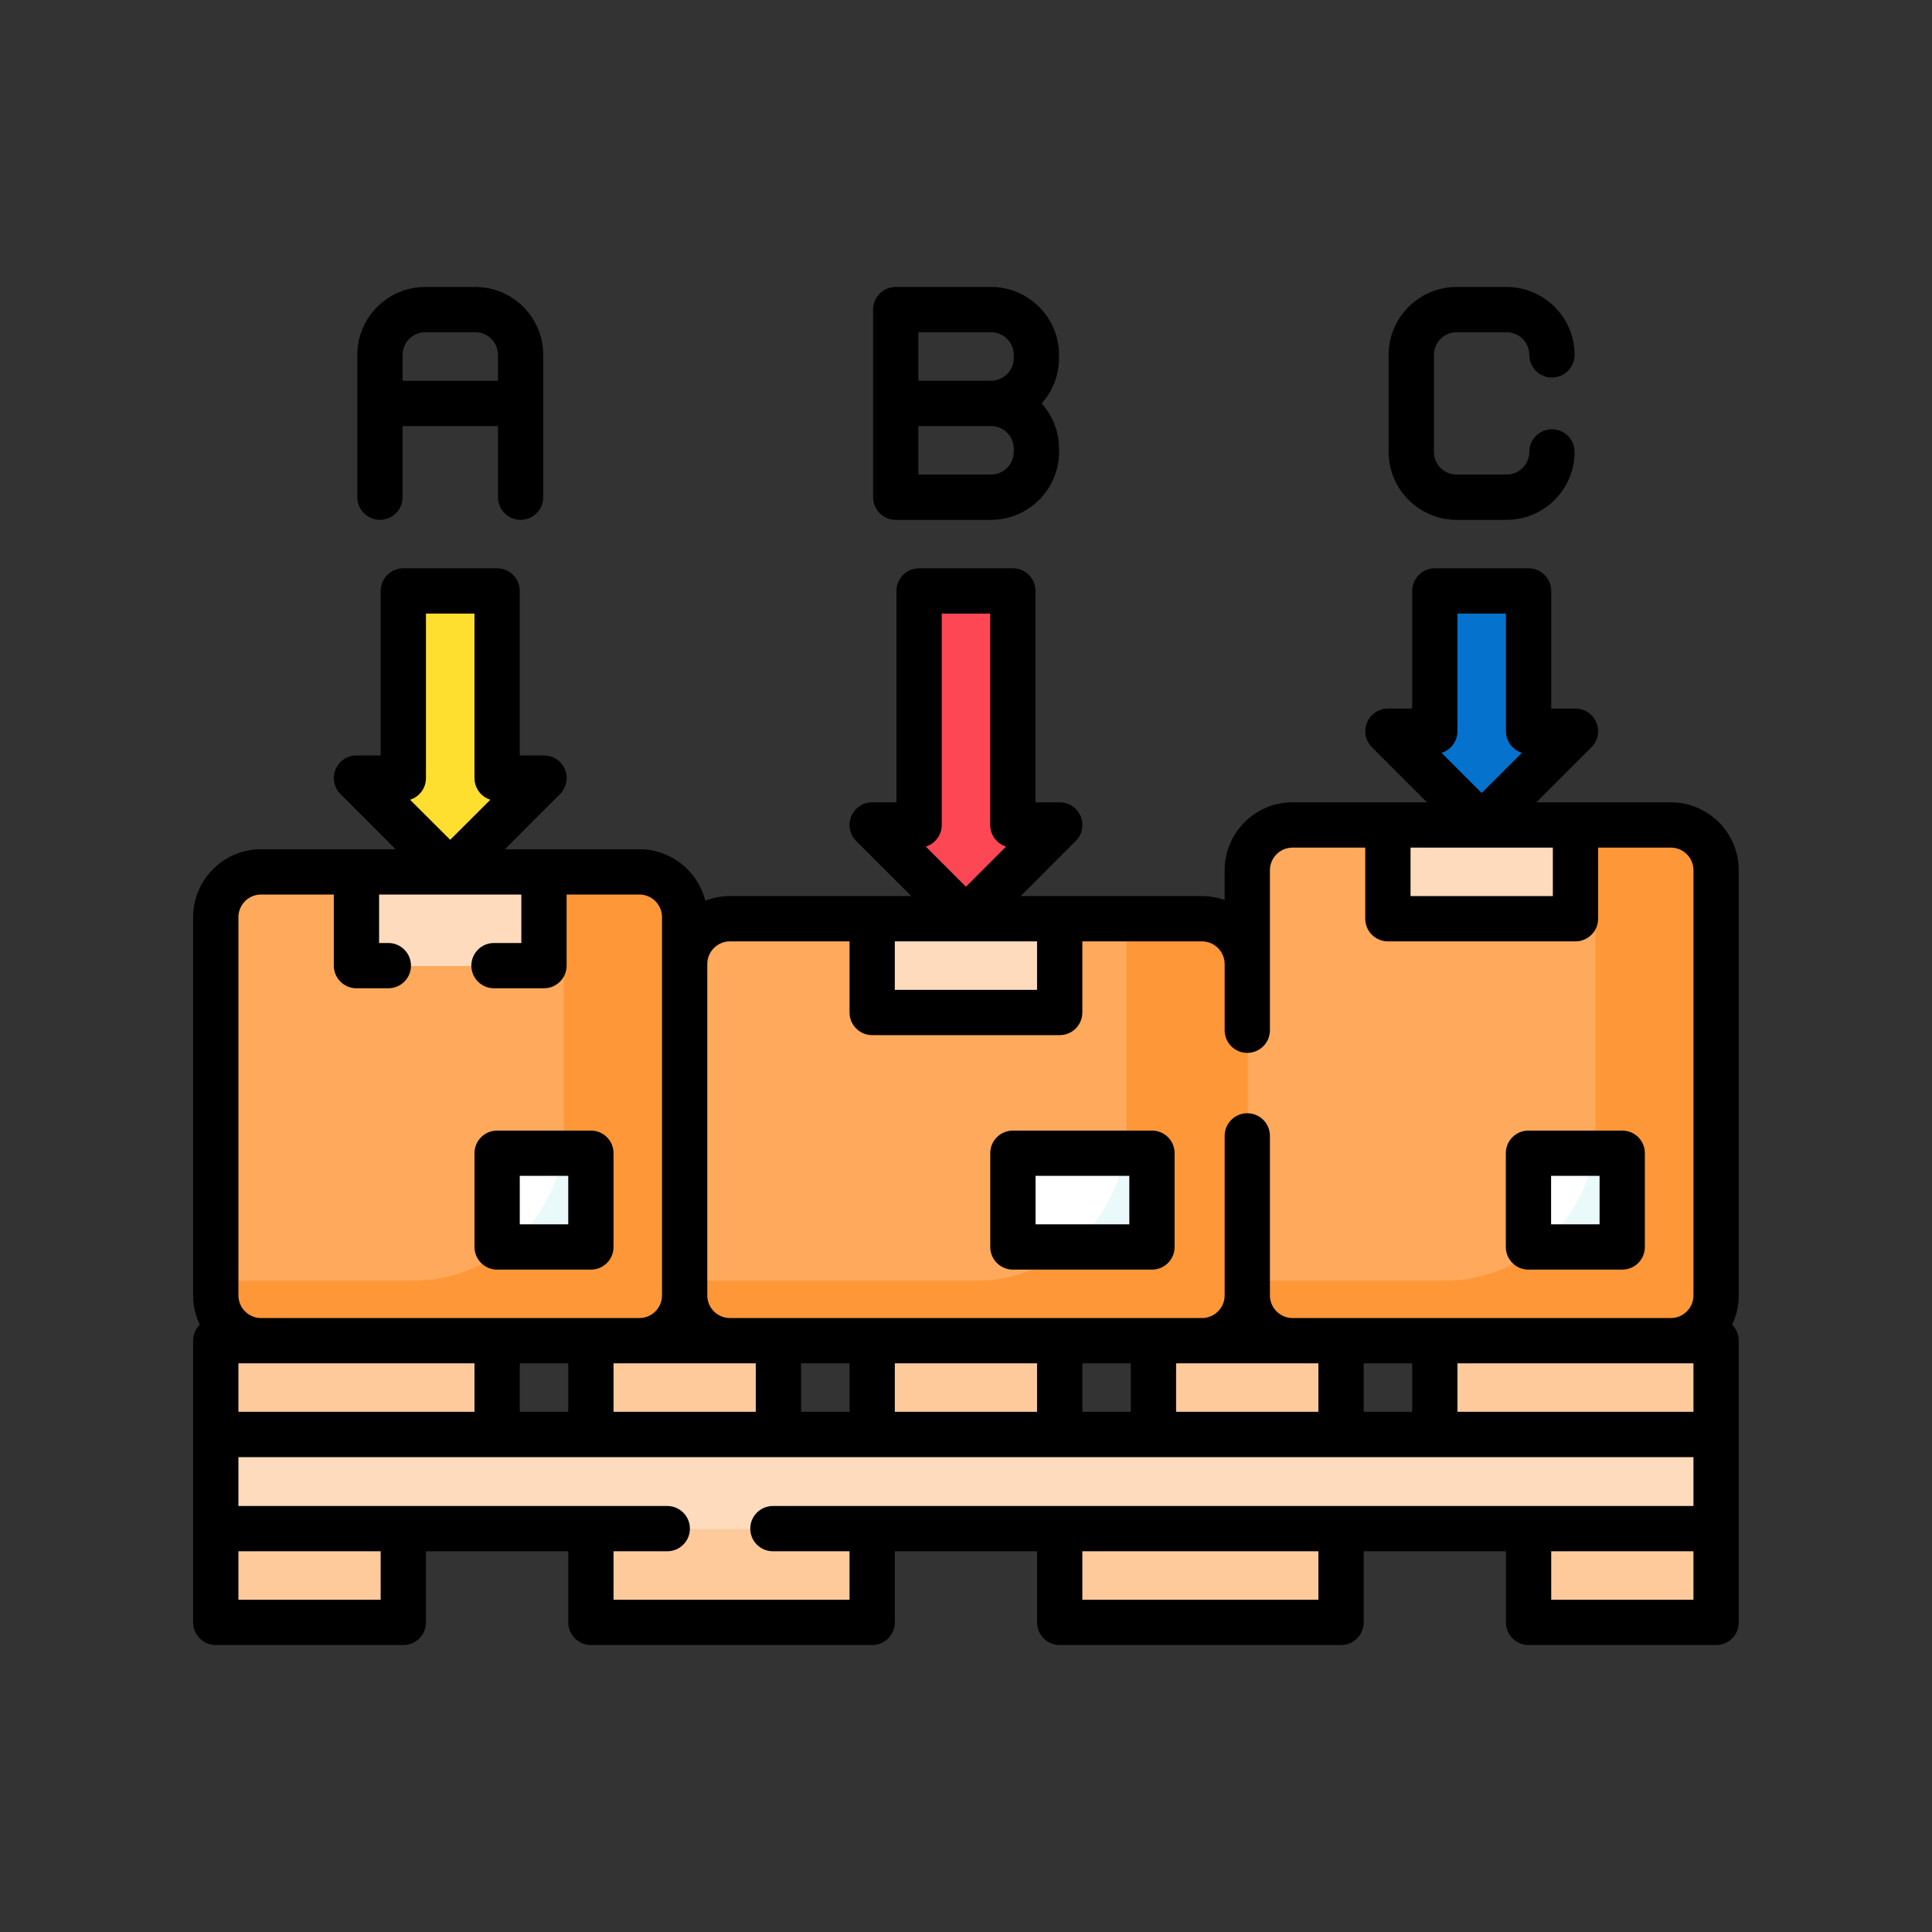 <svg width="32" height="32" viewBox="0 0 32 32" fill="none" xmlns="http://www.w3.org/2000/svg">
<rect x="0" y="0" width="32" height="32" fill="#333333" stroke="none"/>
<g clip-path="url(#clip0_28706_31143)">
<path d="M9.785 26.872H14.445V25.325L12.115 24.543L9.785 25.325V26.872Z" fill="#FECA9C"/>
<path d="M17.551 26.872H22.21V25.325L19.881 24.543L17.551 25.325V26.872Z" fill="#FECA9C"/>
<path d="M3.574 26.872H6.68V25.325L5.127 24.543L3.574 25.325V26.872Z" fill="#FECA9C"/>
<path d="M25.316 25.325V26.872H28.423V25.325L26.87 24.543L25.316 25.325Z" fill="#FECA9C"/>
<path d="M8.234 22.213H3.574V23.766L5.904 24.543L8.234 23.766V22.213Z" fill="#FECA9C"/>
<path d="M12.891 22.213H9.785V23.766L11.338 24.543L12.891 23.766V22.213Z" fill="#FECA9C"/>
<path d="M23.766 22.213H28.425V23.766L26.095 24.543L23.766 23.766V22.213Z" fill="#FECA9C"/>
<path d="M19.105 22.213H22.212V23.766L20.659 24.543L19.105 23.766V22.213Z" fill="#FECA9C"/>
<path d="M17.552 22.213H14.445V23.766L15.998 24.543L17.552 23.766V22.213Z" fill="#FECA9C"/>
<path d="M27.676 22.213H21.41C20.996 22.213 20.66 21.877 20.66 21.463V14.42C20.66 14.006 20.996 13.67 21.41 13.67H22.99L24.19 14.376L26.096 13.67H27.676C28.09 13.67 28.426 14.006 28.426 14.42V21.463C28.426 21.877 28.09 22.213 27.676 22.213Z" fill="#FEA95C"/>
<path d="M19.909 22.213H12.09C11.676 22.213 11.34 21.877 11.34 21.463V15.974C11.34 15.559 11.676 15.224 12.09 15.224H14.446L16.396 15.93L17.552 15.224H19.909C20.323 15.224 20.659 15.559 20.659 15.974V21.463C20.659 21.877 20.323 22.213 19.909 22.213Z" fill="#FEA95C"/>
<path d="M10.59 22.213H4.324C3.91 22.213 3.574 21.877 3.574 21.463V15.197C3.574 14.783 3.91 14.447 4.324 14.447H5.904L7.104 15.153L9.01 14.447H10.59C11.004 14.447 11.34 14.783 11.34 15.197V21.463C11.34 21.877 11.004 22.213 10.59 22.213Z" fill="#FEA95C"/>
<path d="M27.676 13.67H26.426V18.713C26.426 20.093 25.306 21.213 23.926 21.213H20.66V21.463C20.66 21.877 20.996 22.213 21.41 22.213H27.676C28.09 22.213 28.426 21.877 28.426 21.463V14.42C28.426 14.006 28.09 13.67 27.676 13.67Z" fill="#FE9738"/>
<path d="M19.909 15.224H18.659V18.713C18.659 20.093 17.539 21.213 16.159 21.213H11.34V21.463C11.34 21.877 11.676 22.213 12.09 22.213H19.909C20.323 22.213 20.659 21.877 20.659 21.463V15.974C20.659 15.559 20.323 15.224 19.909 15.224Z" fill="#FE9738"/>
<path d="M10.59 14.447H9.34V18.713C9.34 20.094 8.221 21.213 6.84 21.213H3.574V21.463C3.574 21.877 3.91 22.213 4.324 22.213H10.59C11.004 22.213 11.34 21.877 11.34 21.463V15.197C11.34 14.783 11.004 14.447 10.59 14.447Z" fill="#FE9738"/>
<path d="M3.574 23.766H28.424V25.325H3.574V23.766Z" fill="#FEDBBD"/>
<path d="M22.988 13.67H26.095V15.223H22.988V13.67Z" fill="#FEDBBD"/>
<path d="M25.316 19.106H26.869V20.66H25.316V19.106Z" fill="white"/>
<path d="M25.492 20.66H26.871V19.106H26.393C26.294 19.731 25.964 20.279 25.492 20.66Z" fill="#EAF9FA"/>
<path d="M14.445 15.224H17.552V16.777H14.445V15.224Z" fill="#FEDBBD"/>
<path d="M16.777 19.106H19.08V20.66H16.777V19.106Z" fill="white"/>
<path d="M17.727 20.66H19.078V19.106H18.627C18.528 19.731 18.198 20.279 17.727 20.66Z" fill="#EAF9FA"/>
<path d="M5.902 14.447H9.009V16H5.902V14.447Z" fill="#FEDBBD"/>
<path d="M8.234 19.106H9.788V20.66H8.234V19.106Z" fill="white"/>
<path d="M8.41 20.66H9.789V19.106H9.311C9.212 19.731 8.882 20.279 8.41 20.66Z" fill="#EAF9FA"/>
<path d="M14.445 13.67L15.998 15.223L17.552 13.67H16.775V9.788H15.222V13.67H14.445Z" fill="#FD4755"/>
<path d="M22.988 12.117L24.541 13.67L26.095 12.117H25.318V9.788H23.765V12.117H22.988Z" fill="#0573CE"/>
<path d="M5.902 12.894L7.455 14.447L9.009 12.894H8.232V9.788H6.679V12.894H5.902Z" fill="#FEDF30"/>
<path d="M14.836 8.61H16.416C17.036 8.61 17.541 8.105 17.541 7.485V7.432C17.541 7.144 17.432 6.881 17.253 6.682C17.432 6.482 17.541 6.219 17.541 5.932V5.878C17.541 5.258 17.036 4.753 16.416 4.753H14.836C14.629 4.753 14.461 4.921 14.461 5.128V8.235C14.461 8.442 14.629 8.61 14.836 8.61ZM16.791 7.485C16.791 7.691 16.622 7.86 16.416 7.86H15.211V7.057H16.416C16.622 7.057 16.791 7.225 16.791 7.432V7.485ZM16.416 5.503C16.622 5.503 16.791 5.672 16.791 5.878V5.931C16.791 6.138 16.622 6.306 16.416 6.306H15.211V5.503H16.416Z" fill="black"/>
<path d="M24.125 8.61H24.955C25.575 8.61 26.08 8.105 26.08 7.485C26.08 7.278 25.912 7.11 25.705 7.11C25.498 7.11 25.33 7.278 25.33 7.485C25.33 7.691 25.162 7.86 24.955 7.86H24.125C23.918 7.86 23.75 7.691 23.75 7.485V5.878C23.75 5.672 23.918 5.503 24.125 5.503H24.955C25.162 5.503 25.33 5.672 25.33 5.878C25.33 6.086 25.498 6.253 25.705 6.253C25.912 6.253 26.08 6.086 26.08 5.878C26.08 5.258 25.575 4.753 24.955 4.753H24.125C23.505 4.753 23 5.258 23 5.878V7.485C23 8.105 23.505 8.61 24.125 8.61Z" fill="black"/>
<path d="M6.293 8.61C6.5 8.61 6.668 8.442 6.668 8.235V7.057H8.248V8.235C8.248 8.442 8.416 8.61 8.623 8.61C8.83 8.61 8.998 8.442 8.998 8.235V5.878C8.998 5.258 8.493 4.753 7.873 4.753H7.043C6.423 4.753 5.918 5.258 5.918 5.878V8.235C5.918 8.442 6.086 8.61 6.293 8.61ZM7.043 5.503H7.873C8.079 5.503 8.248 5.672 8.248 5.878V6.307H6.668V5.878C6.668 5.672 6.836 5.503 7.043 5.503Z" fill="black"/>
<path d="M28.799 14.414C28.799 13.794 28.295 13.289 27.674 13.289H25.447L26.36 12.376C26.467 12.269 26.499 12.108 26.441 11.968C26.383 11.828 26.246 11.736 26.095 11.736H25.693V9.788C25.693 9.581 25.525 9.413 25.318 9.413H23.765C23.558 9.413 23.39 9.581 23.39 9.788V11.736H22.988C22.837 11.736 22.7 11.828 22.642 11.968C22.584 12.108 22.616 12.269 22.723 12.376L23.636 13.289H21.409C20.788 13.289 20.284 13.794 20.284 14.414V14.907C20.166 14.865 20.04 14.842 19.909 14.842H16.905L17.817 13.929C17.925 13.822 17.957 13.661 17.899 13.521C17.841 13.381 17.704 13.289 17.552 13.289H17.151V9.788C17.151 9.581 16.983 9.413 16.776 9.413H15.223C15.016 9.413 14.848 9.581 14.848 9.788V13.289H14.446C14.294 13.289 14.158 13.381 14.1 13.521C14.042 13.661 14.074 13.822 14.181 13.929L15.094 14.842H12.09C11.946 14.842 11.808 14.87 11.682 14.919C11.56 14.43 11.117 14.066 10.59 14.066H8.362L9.275 13.153C9.383 13.046 9.415 12.884 9.357 12.744C9.299 12.604 9.162 12.513 9.01 12.513H8.609V9.788C8.609 9.581 8.441 9.413 8.234 9.413H6.68C6.473 9.413 6.305 9.581 6.305 9.788V12.513H5.904C5.752 12.513 5.616 12.604 5.557 12.744C5.499 12.884 5.532 13.046 5.639 13.153L6.552 14.066H4.324C3.704 14.066 3.199 14.57 3.199 15.191V21.456C3.199 21.63 3.239 21.794 3.309 21.941C3.241 22.009 3.199 22.103 3.199 22.206V26.872C3.199 27.079 3.367 27.247 3.574 27.247H6.68C6.888 27.247 7.055 27.079 7.055 26.872V25.694H9.412V26.872C9.412 27.079 9.58 27.247 9.787 27.247H14.446C14.653 27.247 14.821 27.079 14.821 26.872V25.694H17.177V26.872C17.177 27.079 17.345 27.247 17.552 27.247H22.212C22.419 27.247 22.587 27.079 22.587 26.872V25.694H24.943V26.872C24.943 27.079 25.111 27.247 25.318 27.247H28.424C28.631 27.247 28.799 27.079 28.799 26.872V22.206C28.799 22.103 28.757 22.009 28.689 21.941C28.76 21.794 28.799 21.63 28.799 21.456V14.414ZM24.14 12.111V10.163H24.943V12.111C24.943 12.279 25.054 12.421 25.206 12.469L24.541 13.134L23.877 12.469C24.029 12.422 24.14 12.279 24.14 12.111ZM15.598 13.664V10.163H16.401V13.664C16.401 13.832 16.512 13.975 16.664 14.022L15.999 14.687L15.335 14.022C15.487 13.975 15.598 13.832 15.598 13.664ZM7.055 12.888V10.163H7.859V12.888C7.859 13.056 7.969 13.198 8.122 13.246L7.457 13.91L6.792 13.246C6.945 13.198 7.055 13.056 7.055 12.888ZM23.363 14.039H25.72V14.842H23.363V14.039ZM14.821 15.592H17.177V16.395H14.821V15.592ZM12.09 15.592H14.071V16.77C14.071 16.977 14.239 17.145 14.446 17.145H17.552C17.759 17.145 17.927 16.977 17.927 16.77V15.592H19.909C20.115 15.592 20.284 15.761 20.284 15.967V17.064C20.284 17.271 20.451 17.439 20.659 17.439C20.866 17.439 21.034 17.271 21.034 17.064V14.414C21.034 14.207 21.202 14.039 21.409 14.039H22.613V15.217C22.613 15.424 22.781 15.592 22.988 15.592H26.095C26.302 15.592 26.47 15.424 26.47 15.217V14.039H27.674C27.881 14.039 28.049 14.207 28.049 14.414V21.456C28.049 21.663 27.881 21.831 27.674 21.831H21.409C21.202 21.831 21.034 21.663 21.034 21.456V18.814C21.034 18.607 20.866 18.439 20.659 18.439C20.451 18.439 20.284 18.607 20.284 18.814V21.456C20.284 21.663 20.115 21.831 19.909 21.831H12.09C11.883 21.831 11.715 21.663 11.715 21.456V15.967C11.715 15.761 11.883 15.592 12.09 15.592ZM28.049 22.581V23.384H24.14V22.581H28.049ZM22.587 23.384V22.581H23.39V23.384H22.587ZM19.48 23.384V22.581H21.837V23.384H19.48ZM17.927 23.384V22.581H18.73V23.384H17.927ZM14.821 23.384V22.581H17.177V23.384H14.821ZM13.268 23.384V22.581H14.071V23.384H13.268ZM10.162 23.384V22.581H12.518V23.384H10.162ZM8.609 23.384V22.581H9.412V23.384H8.609ZM3.949 23.384V22.581H7.859V23.384H3.949ZM3.949 15.191C3.949 14.984 4.117 14.816 4.324 14.816H5.529V15.994C5.529 16.201 5.697 16.369 5.904 16.369H6.432C6.639 16.369 6.807 16.201 6.807 15.994C6.807 15.787 6.639 15.619 6.432 15.619H6.279V14.816H8.635V15.619H8.182C7.975 15.619 7.807 15.787 7.807 15.994C7.807 16.201 7.975 16.369 8.182 16.369H9.01C9.217 16.369 9.385 16.201 9.385 15.994V14.816H10.59C10.797 14.816 10.965 14.984 10.965 15.191V21.456C10.965 21.663 10.797 21.831 10.59 21.831H4.324C4.117 21.831 3.949 21.663 3.949 21.456V15.191ZM6.305 26.497H3.949V25.694H6.305V26.497ZM14.071 26.497H10.162V25.694H11.052C11.259 25.694 11.427 25.526 11.427 25.319C11.427 25.112 11.259 24.944 11.052 24.944H3.949V24.135H28.049V24.944H12.802C12.594 24.944 12.427 25.112 12.427 25.319C12.427 25.526 12.594 25.694 12.802 25.694H14.071V26.497H14.071ZM21.837 26.497H17.927V25.694H21.837V26.497ZM25.693 26.497V25.694H28.049V26.497H25.693Z" fill="black"/>
<path d="M25.316 21.029H26.869C27.077 21.029 27.244 20.861 27.244 20.654V19.101C27.244 18.893 27.077 18.726 26.869 18.726H25.316C25.109 18.726 24.941 18.893 24.941 19.101V20.654C24.941 20.861 25.109 21.029 25.316 21.029ZM25.691 19.476H26.494V20.279H25.691V19.476Z" fill="black"/>
<path d="M16.777 21.029H19.08C19.288 21.029 19.455 20.861 19.455 20.654V19.101C19.455 18.893 19.288 18.726 19.08 18.726H16.777C16.57 18.726 16.402 18.893 16.402 19.101V20.654C16.402 20.861 16.57 21.029 16.777 21.029ZM17.152 19.476H18.705V20.279H17.152V19.476Z" fill="black"/>
<path d="M8.234 21.029H9.787C9.995 21.029 10.162 20.861 10.162 20.654V19.101C10.162 18.893 9.995 18.726 9.787 18.726H8.234C8.027 18.726 7.859 18.893 7.859 19.101V20.654C7.859 20.861 8.027 21.029 8.234 21.029ZM8.609 19.476H9.412V20.279H8.609V19.476Z" fill="black"/>
</g>
<defs>
<clipPath id="clip0_28706_31143">
<rect width="25.6" height="25.6" fill="white" transform="translate(3.199 3.2)"/>
</clipPath>
</defs>
</svg>

